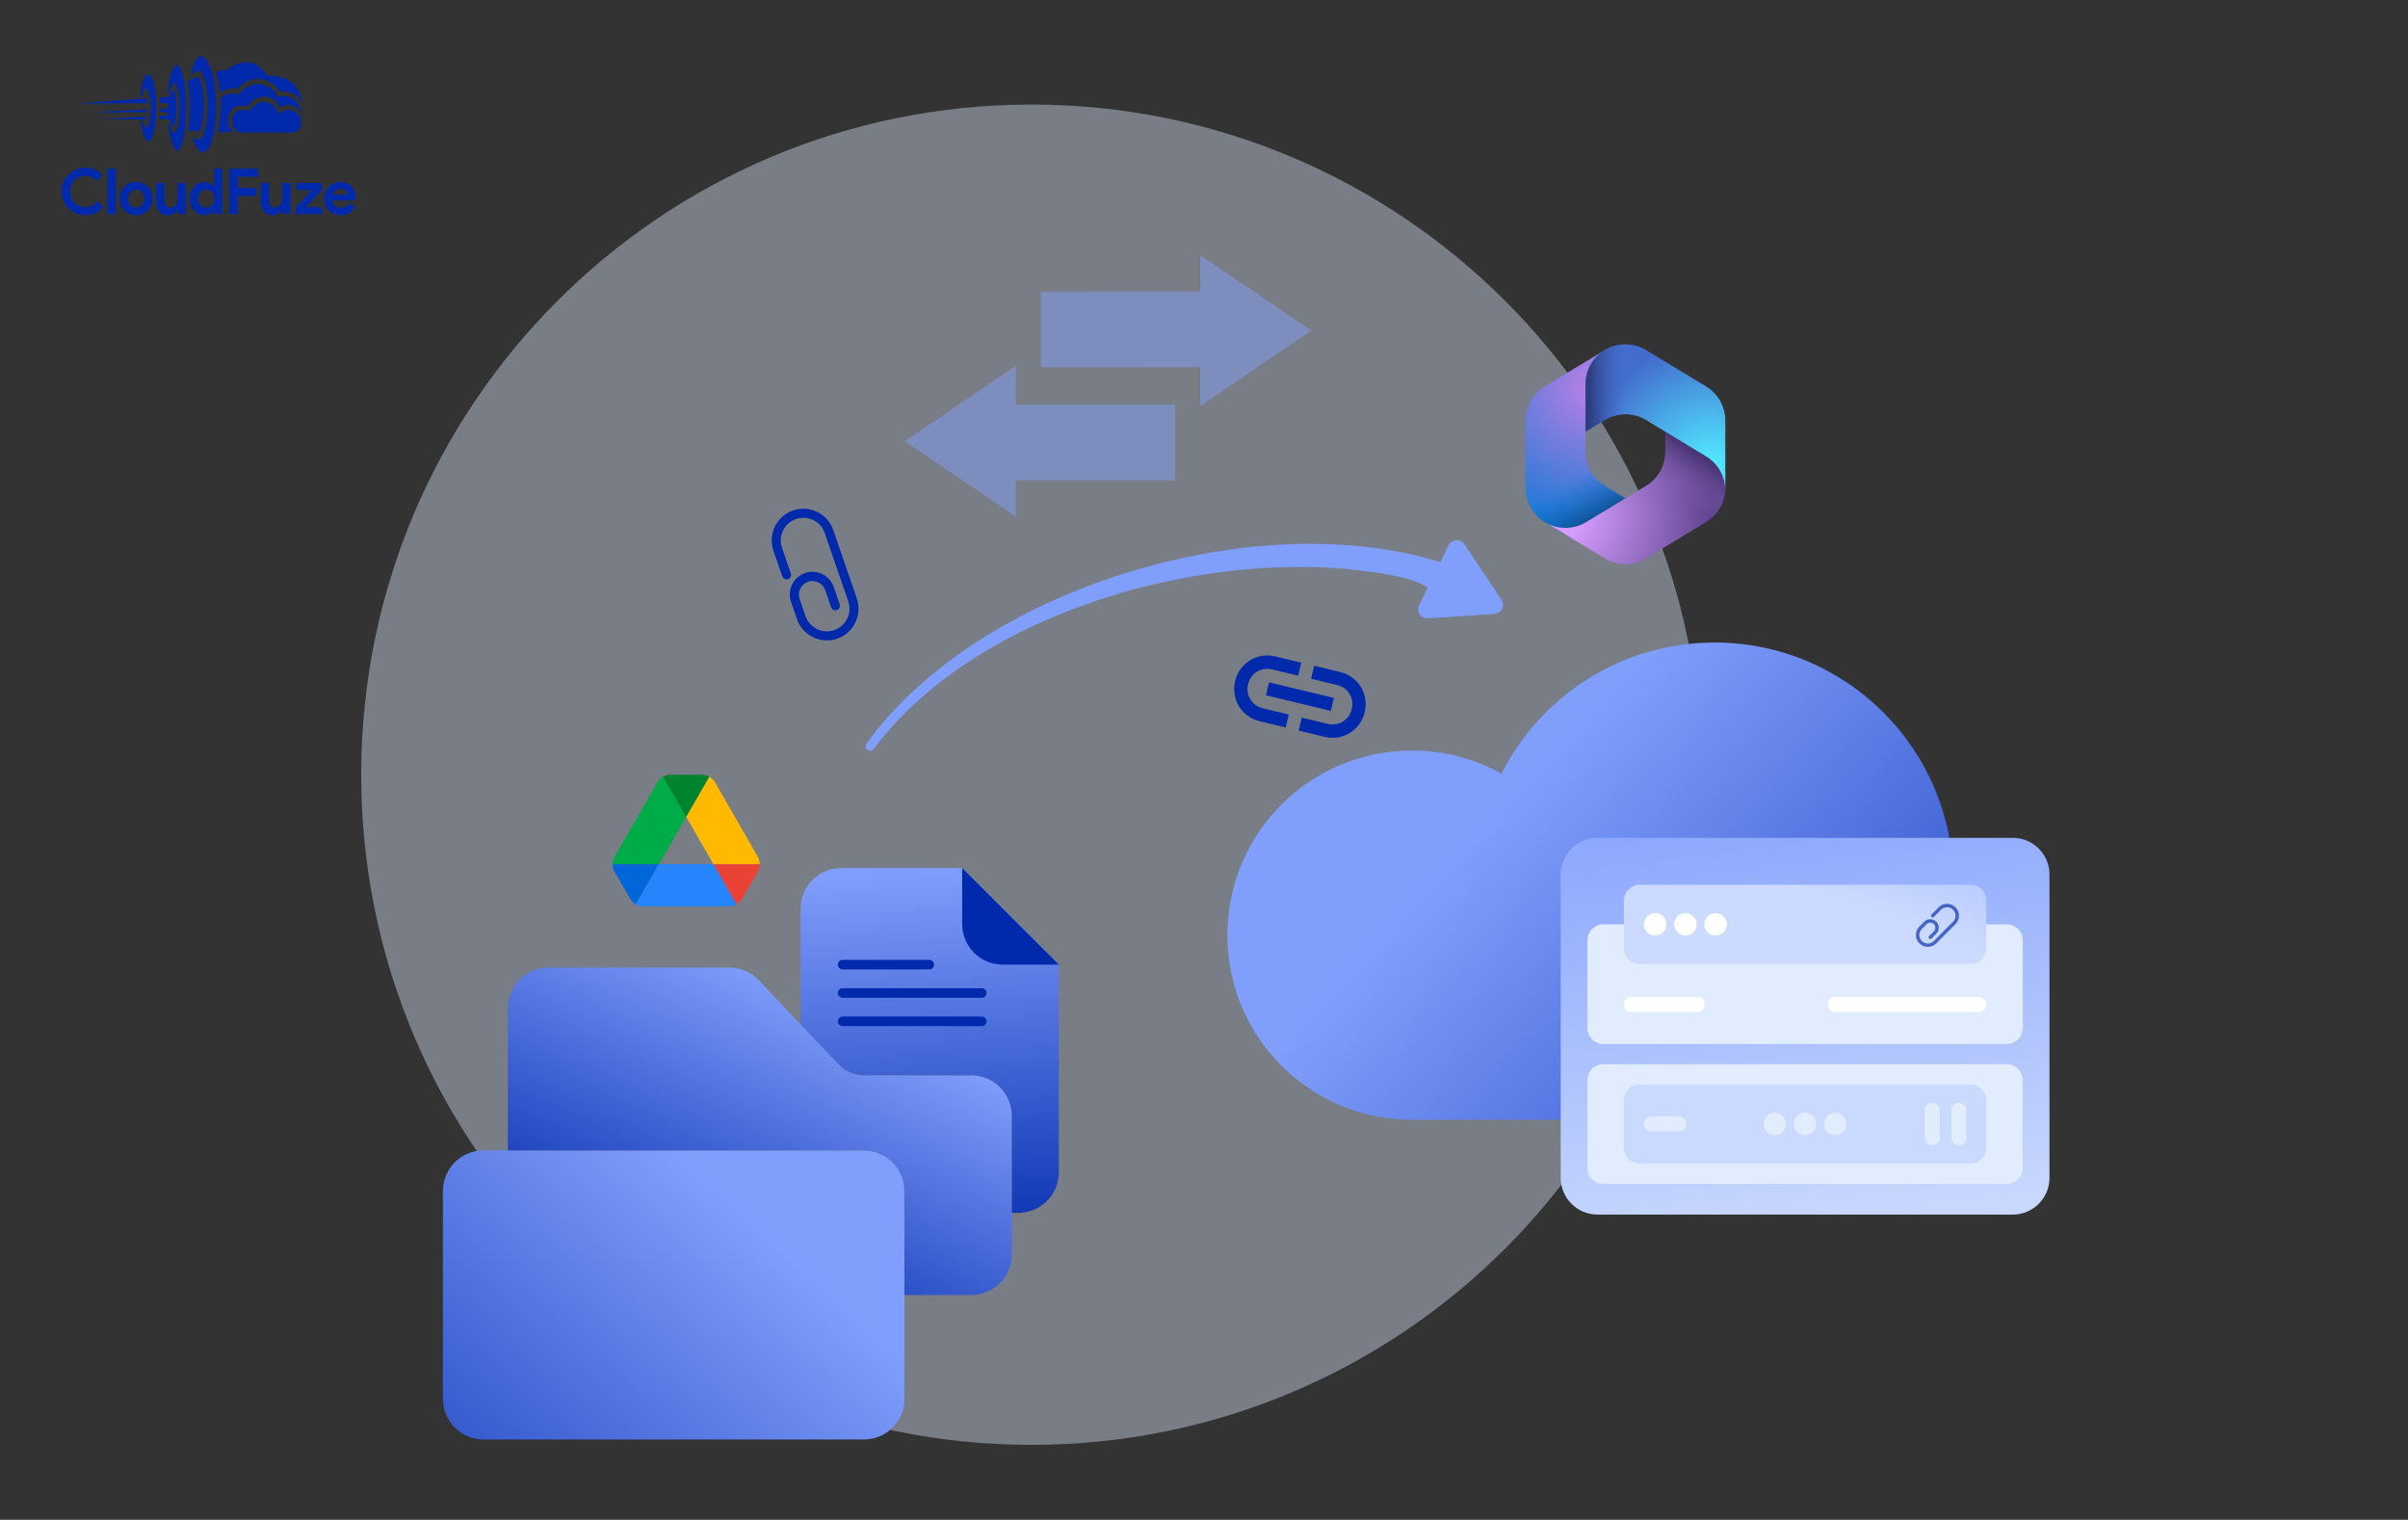 <svg width="900" height="568" viewBox="0 0 900 568" fill="none" xmlns="http://www.w3.org/2000/svg">
<rect x="0" y="0" width="900" height="568" fill="#333333" stroke="none"/>
<g clip-path="url(#clip0_4_29463)">
<path d="M53.107 35.99C53.293 35.198 54.188 31.624 55.08 33.458C55.052 33.429 57.474 36.78 55.789 45.656C55.817 45.562 54.523 49.381 53.71 46.855C53.738 46.949 53.106 45.182 53.106 45.182C53.106 45.182 52.656 44.741 52.605 45.656C52.581 45.593 54.372 56.624 56.685 51.628C56.685 51.661 57.951 49.955 58.181 43.949C58.258 44.011 58.813 35.128 57.285 30.549C57.285 30.582 55.865 25.681 54.208 28.652C53.384 30.126 52.906 31.768 52.811 33.455C52.695 34.294 52.625 35.139 52.602 35.986C52.59 35.957 52.924 36.783 53.107 35.99Z" fill="#0129AC"/>
<path d="M63.438 34.827C63.654 33.823 64.671 29.291 65.696 31.617C65.664 31.581 68.439 35.829 66.51 47.085C66.541 46.971 65.064 51.803 64.133 48.605C64.165 48.721 63.443 46.484 63.443 46.484C63.443 46.484 62.928 45.924 62.867 47.084C62.84 47.007 64.892 60.991 67.539 54.656C67.539 54.698 68.989 52.535 69.257 44.92C69.346 44.997 69.979 33.736 68.232 27.93C68.232 27.973 66.605 21.758 64.707 25.526C63.754 27.421 63.21 29.495 63.108 31.613C62.975 32.678 62.895 33.749 62.869 34.822C62.842 34.784 63.22 35.83 63.438 34.827Z" fill="#0129AC"/>
<path d="M71.4 27.428C71.4 27.428 72.472 20.622 75.803 21.111C75.329 21.096 77.828 20.579 79.836 29.567C80.81 34.722 81.038 39.989 80.512 45.209C80.429 45.095 80.273 51.523 77.914 55.487C77.915 55.52 75.212 59.907 72.558 53.161C72.267 52.466 72.015 51.755 71.801 51.032C71.801 51.032 74.426 53.763 75.648 50.967C75.669 51.005 77.567 47.585 77.644 40.854C77.663 40.936 77.763 30.083 75.146 26.864C74.854 26.691 74.53 26.58 74.194 26.538C73.857 26.496 73.515 26.524 73.19 26.619C72.865 26.714 72.562 26.876 72.302 27.093C72.041 27.31 71.828 27.578 71.675 27.881C71.576 27.735 71.484 27.583 71.4 27.428Z" fill="#0129AC"/>
<path d="M89.405 49.528C89.405 49.528 86.204 48.413 86.873 43.767C86.912 43.443 88.234 39.804 93.005 41.522C92.889 41.522 95.49 38.05 98.81 38.088C98.837 38.088 102.615 37.858 103.896 42.5C103.826 42.567 108.763 38.472 112.447 44.064C112.457 44.081 112.456 46.576 112.447 45.95V47.311C112.447 47.311 112.259 49.478 108.794 49.527H108.588C106.702 49.495 89.405 49.528 89.405 49.528Z" fill="#0129AC"/>
<path d="M81.422 49.387C81.383 49.411 86.984 49.387 86.984 49.387C85.971 48.415 85.321 47.127 85.142 45.735C84.963 44.343 85.266 42.932 86 41.736C86.07 41.666 87.659 38.526 92.233 39.813C92.213 39.719 95.49 35.872 98.984 36.202C100.237 36.173 101.466 36.556 102.48 37.292C103.495 38.028 104.24 39.076 104.601 40.277C104.51 40.206 108.905 37.144 112.486 42.005C112.533 42.029 111.566 34.453 103.924 36.2C103.159 34.693 101.976 33.437 100.518 32.583C99.059 31.729 97.385 31.312 95.696 31.383C93.102 31.769 90.767 33.167 89.201 35.271C89.296 35.201 84.816 34.145 82.496 36.55C82.574 39.114 82.458 41.68 82.15 44.227C82.18 44.162 81.466 49.362 81.422 49.387Z" fill="#0129AC"/>
<path d="M80.598 27.179C81.526 29.654 82.081 32.252 82.244 34.889C83.043 34.096 84.038 33.528 85.128 33.245C86.218 32.962 87.364 32.973 88.448 33.278C88.556 33.278 96.599 23.966 104.72 34.266C104.811 34.301 110.861 33 112.594 38.854C112.519 38.854 113.744 28.443 99.775 28.216C99.735 28.295 94.518 18.319 84.556 26.364C83.878 26.19 83.169 26.174 82.483 26.316C81.797 26.457 81.153 26.754 80.599 27.183L80.598 27.179Z" fill="#0129AC"/>
<path d="M70.191 30.232C71.517 29.395 73.036 28.911 74.603 28.828C76.56 35.379 76.655 42.345 74.879 48.947C74.907 49.026 70.404 48.947 70.404 48.947C70.404 48.947 71.606 39.395 70.404 31.881L70.191 30.232Z" fill="#0129AC"/>
<path d="M59.593 36.483L63.322 36.199C63.719 35.202 64.266 34.271 64.942 33.438C64.966 33.438 67.341 38.456 64.942 47.44C64.496 47.096 64.123 46.667 63.845 46.178C63.567 45.688 63.389 45.148 63.322 44.589C63.322 44.521 59.434 44.589 59.434 44.589L59.597 43.227C59.597 43.227 62.976 43.635 62.748 42.502C62.728 42.478 62.948 41.458 59.773 41.849V40.625C59.773 40.625 62.922 41.315 62.93 39.695C62.93 39.671 63.082 37.941 59.773 38.607C59.749 37.896 59.689 37.187 59.593 36.483Z" fill="#0129AC"/>
<path d="M28.734 38.683L54.683 36.75C54.894 37.336 54.996 37.956 54.985 38.579C55.007 38.61 28.734 38.683 28.734 38.683Z" fill="#0129AC"/>
<path d="M31.961 42.049L54.963 40.891C54.979 41.246 54.914 41.6 54.773 41.926C54.758 41.963 31.961 42.049 31.961 42.049Z" fill="#0129AC"/>
<path d="M38.75 44.556L54.736 43.5L54.453 44.669L38.75 44.556Z" fill="#0129AC"/>
<path d="M38.708 77.316C37.904 78.301 36.889 79.093 35.737 79.633C34.536 80.176 33.23 80.448 31.912 80.429C30.702 80.439 29.503 80.205 28.386 79.74C27.333 79.303 26.375 78.665 25.567 77.862C24.764 77.054 24.126 76.098 23.689 75.046C23.225 73.936 22.991 72.744 23 71.541C22.991 70.338 23.225 69.146 23.689 68.036C24.126 66.984 24.764 66.028 25.567 65.22C26.375 64.417 27.333 63.779 28.386 63.343C29.503 62.879 30.702 62.646 31.912 62.658C33.149 62.633 34.377 62.876 35.512 63.371C36.568 63.859 37.511 64.561 38.28 65.434L36.023 67.62C35.533 67.047 34.941 66.571 34.276 66.216C33.551 65.852 32.747 65.672 31.935 65.693C31.171 65.688 30.413 65.829 29.701 66.109C29.023 66.375 28.404 66.775 27.884 67.285C27.357 67.809 26.941 68.434 26.66 69.122C26.35 69.888 26.197 70.708 26.208 71.534C26.195 72.362 26.348 73.185 26.658 73.953C26.939 74.641 27.355 75.265 27.881 75.789C28.402 76.302 29.021 76.704 29.701 76.971C30.413 77.251 31.171 77.392 31.935 77.387C32.814 77.405 33.683 77.206 34.466 76.808C35.227 76.399 35.895 75.837 36.426 75.156L38.708 77.316ZM40.181 80.048V63.034H43.292V80.048H40.181ZM50.875 68.024C51.725 68.014 52.569 68.172 53.359 68.488C54.086 68.781 54.747 69.218 55.303 69.771C55.86 70.331 56.297 70.998 56.59 71.731C56.905 72.525 57.062 73.373 57.053 74.226C57.062 75.08 56.905 75.928 56.59 76.722C56.298 77.455 55.862 78.122 55.306 78.682C54.75 79.235 54.089 79.671 53.362 79.965C52.572 80.281 51.728 80.439 50.878 80.429C50.027 80.439 49.183 80.281 48.394 79.965C47.666 79.671 47.005 79.235 46.449 78.682C45.891 78.122 45.453 77.455 45.16 76.722C44.844 75.928 44.687 75.08 44.696 74.226C44.687 73.373 44.844 72.525 45.16 71.731C45.451 70.998 45.887 70.331 46.443 69.771C46.999 69.218 47.66 68.781 48.387 68.488C49.178 68.171 50.023 68.014 50.875 68.024ZM50.875 77.553C51.27 77.553 51.661 77.477 52.027 77.328C52.396 77.18 52.732 76.96 53.013 76.679C53.307 76.38 53.538 76.025 53.691 75.634C53.864 75.186 53.948 74.709 53.94 74.23C53.948 73.75 53.864 73.273 53.691 72.826C53.538 72.435 53.307 72.079 53.013 71.78C52.732 71.498 52.397 71.275 52.027 71.126C51.661 70.977 51.27 70.9 50.875 70.9C50.475 70.897 50.08 70.974 49.71 71.125C49.346 71.276 49.016 71.499 48.738 71.779C48.444 72.078 48.213 72.434 48.061 72.824C47.888 73.272 47.803 73.749 47.811 74.229C47.803 74.708 47.888 75.185 48.061 75.633C48.213 76.024 48.444 76.379 48.738 76.678C49.016 76.957 49.346 77.177 49.71 77.326C50.08 77.478 50.475 77.555 50.875 77.553ZM66.511 78.525H66.321C65.959 79.11 65.451 79.59 64.847 79.918C64.198 80.266 63.471 80.442 62.735 80.429C62.118 80.476 61.499 80.379 60.927 80.144C60.355 79.909 59.846 79.543 59.441 79.076C58.676 78.032 58.295 76.757 58.361 75.464V68.404H61.474V75.08C61.42 75.75 61.619 76.415 62.032 76.945C62.245 77.156 62.5 77.319 62.781 77.424C63.062 77.528 63.361 77.572 63.66 77.551C64.053 77.56 64.441 77.466 64.787 77.28C65.113 77.096 65.397 76.845 65.619 76.543C65.858 76.214 66.035 75.844 66.141 75.45C66.263 75.013 66.323 74.561 66.321 74.108V68.404H69.431V80.048H66.515L66.511 78.525ZM80.175 78.644H79.984C79.66 79.174 79.201 79.61 78.654 79.906C77.969 80.275 77.198 80.455 76.42 80.429C75.685 80.431 74.959 80.273 74.292 79.965C73.62 79.657 73.015 79.222 72.51 78.682C71.981 78.112 71.566 77.447 71.287 76.722C70.98 75.926 70.826 75.079 70.836 74.226C70.826 73.374 70.98 72.527 71.287 71.731C71.566 71.006 71.982 70.34 72.511 69.771C73.016 69.233 73.621 68.798 74.292 68.491C74.959 68.183 75.685 68.025 76.419 68.028C77.197 68.001 77.968 68.181 78.653 68.55C79.199 68.845 79.659 69.278 79.984 69.806H80.175L79.984 68.143V63.034H83.097V80.048H80.175V78.644ZM77.062 77.553C77.465 77.555 77.864 77.478 78.238 77.328C78.607 77.18 78.943 76.96 79.224 76.679C79.519 76.379 79.754 76.024 79.913 75.634C80.094 75.188 80.183 74.711 80.175 74.23C80.183 73.749 80.094 73.271 79.913 72.826C79.754 72.436 79.519 72.08 79.224 71.78C78.943 71.498 78.608 71.275 78.238 71.126C77.864 70.976 77.465 70.899 77.062 70.901C76.657 70.899 76.257 70.98 75.885 71.138C75.517 71.294 75.182 71.52 74.899 71.804C74.604 72.104 74.37 72.459 74.21 72.849C74.031 73.286 73.942 73.755 73.949 74.228C73.942 74.7 74.031 75.169 74.21 75.606C74.37 75.996 74.604 76.351 74.899 76.651C75.182 76.935 75.517 77.161 75.885 77.317C76.257 77.475 76.657 77.555 77.062 77.553ZM85.664 63.034H96.452V66.076H88.874V70.21H95.694V73.252H88.874V80.048H85.666L85.664 63.034ZM105.649 78.528H105.459C105.097 79.111 104.589 79.59 103.985 79.918C103.336 80.266 102.608 80.442 101.87 80.429C101.254 80.476 100.636 80.378 100.064 80.143C99.493 79.909 98.984 79.543 98.579 79.076C97.814 78.032 97.433 76.757 97.499 75.464V68.404H100.612V75.08C100.558 75.75 100.757 76.415 101.171 76.945C101.383 77.156 101.638 77.319 101.919 77.424C102.2 77.528 102.499 77.572 102.798 77.551C103.192 77.559 103.581 77.465 103.927 77.278C104.253 77.094 104.537 76.843 104.759 76.541C104.998 76.212 105.176 75.841 105.282 75.448C105.402 75.011 105.462 74.56 105.459 74.108V68.404H108.572V80.048H105.649V78.528ZM110.544 77.482L116.485 71.066H110.734V68.404H120.306V70.975L114.366 77.391H120.401V80.048H110.54L110.544 77.482ZM132.81 77.244C132.286 78.18 131.539 78.971 130.636 79.549C129.632 80.161 128.472 80.466 127.297 80.429C126.455 80.437 125.619 80.28 124.838 79.965C124.104 79.669 123.437 79.228 122.877 78.669C122.318 78.109 121.878 77.442 121.581 76.709C121.265 75.919 121.108 75.075 121.118 74.224C121.114 73.408 121.268 72.598 121.57 71.839C121.859 71.107 122.286 70.437 122.83 69.867C123.375 69.3 124.024 68.844 124.743 68.524C125.509 68.185 126.34 68.015 127.178 68.025C128.033 68.01 128.881 68.168 129.673 68.489C130.371 68.776 130.996 69.214 131.503 69.772C132.004 70.334 132.384 70.993 132.62 71.707C132.879 72.489 133.008 73.308 133 74.131V74.416C132.985 74.503 132.977 74.59 132.977 74.678C132.96 74.764 132.952 74.852 132.953 74.939H124.184C124.233 75.368 124.366 75.783 124.576 76.16C124.765 76.49 125.015 76.78 125.313 77.015C125.599 77.242 125.926 77.411 126.275 77.514C126.622 77.617 126.983 77.669 127.345 77.669C127.971 77.693 128.589 77.523 129.115 77.182C129.574 76.866 129.953 76.447 130.22 75.958L132.81 77.244ZM129.982 72.729C129.957 72.489 129.888 72.256 129.78 72.04C129.651 71.773 129.474 71.531 129.258 71.327C129.009 71.093 128.719 70.908 128.402 70.781C128.012 70.629 127.597 70.555 127.178 70.565C126.545 70.554 125.926 70.755 125.42 71.135C124.899 71.535 124.524 72.094 124.35 72.727L129.982 72.729Z" fill="#0129AC"/>
</g>
<path opacity="0.4" d="M635.924 289.54C635.924 427.867 523.788 540.002 385.462 540.002C247.136 540.002 135 427.867 135 289.54C135 151.214 247.136 39.078 385.462 39.078C523.788 39.078 635.924 151.214 635.924 289.54Z" fill="#E1ECFF"/>
<path d="M338.034 445.108V522.837C338.034 531.205 331.252 537.987 322.882 537.987H180.695C172.326 537.987 165.542 531.205 165.542 522.837V445.108C165.542 436.74 172.326 429.957 180.695 429.957H322.882C331.252 429.957 338.034 436.74 338.034 445.108Z" fill="url(#paint0_linear_4_29463)"/>
<path d="M378.191 417.03V468.823C378.191 477.189 371.407 483.972 363.038 483.972H338.037V445.105C338.037 436.741 331.252 429.958 322.884 429.958H189.807V376.754C189.807 368.387 196.591 361.605 204.957 361.605H272.532C276.678 361.605 280.644 363.305 283.504 366.305L299.229 382.811L313.541 397.833C316.004 400.419 319.416 401.882 322.989 401.882H363.038C371.407 401.882 378.191 408.664 378.191 417.03Z" fill="url(#paint1_linear_4_29463)"/>
<path d="M359.619 324.41H314.382C306.013 324.41 299.229 331.192 299.229 339.556V382.811L313.541 397.833C316.004 400.42 319.419 401.882 322.99 401.882H363.038C371.407 401.882 378.191 408.664 378.191 417.031V453.278H380.582C388.951 453.278 395.735 446.497 395.735 438.13V360.518L359.619 324.41Z" fill="url(#paint2_linear_4_29463)"/>
<path d="M395.734 360.518H374.771C366.403 360.518 359.618 353.736 359.618 345.372V324.41L395.734 360.518Z" fill="#0129AC"/>
<path d="M347.337 362.305H314.924C313.939 362.305 313.142 361.508 313.142 360.524C313.142 359.541 313.939 358.742 314.924 358.742H347.337C348.32 358.742 349.119 359.54 349.119 360.524C349.117 361.508 348.32 362.305 347.337 362.305Z" fill="#0129AC"/>
<path d="M366.944 372.903H314.924C313.939 372.903 313.142 372.105 313.142 371.122C313.142 370.137 313.939 369.34 314.924 369.34H366.944C367.927 369.34 368.726 370.137 368.726 371.122C368.726 372.105 367.927 372.903 366.944 372.903Z" fill="#0129AC"/>
<path d="M366.944 383.492H314.924C313.939 383.492 313.142 382.694 313.142 381.711C313.142 380.727 313.939 379.93 314.924 379.93H366.944C367.927 379.93 368.726 380.727 368.726 381.711C368.726 382.695 367.927 383.492 366.944 383.492Z" fill="#0129AC"/>
<path d="M730.049 329.317C730.049 378.572 690.113 418.499 640.846 418.499H527.747C489.628 418.499 458.729 387.607 458.729 349.499C458.729 311.391 489.628 280.499 527.747 280.499C539.882 280.499 551.286 283.629 561.194 289.128C575.896 260.063 606.043 240.137 640.846 240.137C690.113 240.137 730.049 280.065 730.049 329.317Z" fill="url(#paint3_linear_4_29463)"/>
<path d="M752.252 453.937H597.072C589.48 453.937 583.324 447.783 583.324 440.192V326.862C583.324 319.271 589.48 313.117 597.072 313.117H752.252C759.846 313.117 766 319.271 766 326.862V440.192C766 447.783 759.846 453.937 752.252 453.937Z" fill="url(#paint4_linear_4_29463)"/>
<path d="M593.309 384.241V351.42C593.309 348.13 595.976 345.465 599.265 345.465H750.059C753.349 345.465 756.015 348.13 756.015 351.42V384.241C756.015 387.529 753.349 390.195 750.059 390.195H599.265C595.976 390.195 593.309 387.529 593.309 384.241Z" fill="#E1ECFF"/>
<path d="M606.93 354.304V336.627C606.93 333.337 609.597 330.672 612.886 330.672H736.438C739.727 330.672 742.393 333.337 742.393 336.627V354.303C742.393 357.592 739.727 360.257 736.438 360.257H612.886C609.597 360.257 606.93 357.592 606.93 354.304Z" fill="url(#paint5_linear_4_29463)"/>
<path d="M618.63 349.671C620.955 349.671 622.84 347.787 622.84 345.462C622.84 343.138 620.955 341.254 618.63 341.254C616.306 341.254 614.42 343.138 614.42 345.462C614.42 347.787 616.306 349.671 618.63 349.671Z" fill="white"/>
<path d="M629.92 349.671C632.245 349.671 634.129 347.787 634.129 345.462C634.129 343.138 632.245 341.254 629.92 341.254C627.594 341.254 625.71 343.138 625.71 345.462C625.71 347.787 627.594 349.671 629.92 349.671Z" fill="white"/>
<path d="M641.209 349.671C643.534 349.671 645.419 347.787 645.419 345.462C645.419 343.138 643.534 341.254 641.209 341.254C638.884 341.254 636.999 343.138 636.999 345.462C636.999 347.787 638.884 349.671 641.209 349.671Z" fill="white"/>
<path d="M739.587 378.231H686.003C684.454 378.231 683.198 376.975 683.198 375.427C683.198 373.877 684.454 372.621 686.003 372.621H739.587C741.137 372.621 742.393 373.877 742.393 375.427C742.393 376.975 741.137 378.231 739.587 378.231Z" fill="white"/>
<path d="M634.379 378.231H609.736C608.186 378.231 606.93 376.975 606.93 375.427C606.93 373.877 608.186 372.621 609.736 372.621H634.379C635.929 372.621 637.184 373.877 637.184 375.427C637.184 376.975 635.929 378.231 634.379 378.231Z" fill="white"/>
<path d="M593.309 436.502V403.681C593.309 400.393 595.976 397.727 599.265 397.727H750.059C753.349 397.727 756.015 400.393 756.015 403.681V436.502C756.015 439.79 753.349 442.457 750.059 442.457H599.265C595.976 442.457 593.309 439.79 593.309 436.502Z" fill="#E1ECFF"/>
<path opacity="0.24" d="M606.93 428.933V411.256C606.93 407.966 609.597 405.301 612.886 405.301H736.438C739.727 405.301 742.393 407.966 742.393 411.256V428.932C742.393 432.221 739.727 434.886 736.438 434.886H612.886C609.597 434.886 606.93 432.221 606.93 428.933Z" fill="#809EFC"/>
<path d="M663.372 424.3C665.698 424.3 667.582 422.416 667.582 420.091C667.582 417.767 665.698 415.883 663.372 415.883C661.048 415.883 659.163 417.767 659.163 420.091C659.163 422.416 661.048 424.3 663.372 424.3Z" fill="#E1ECFF"/>
<path d="M674.662 424.3C676.987 424.3 678.871 422.416 678.871 420.091C678.871 417.767 676.987 415.883 674.662 415.883C672.336 415.883 670.452 417.767 670.452 420.091C670.452 422.416 672.336 424.3 674.662 424.3Z" fill="#E1ECFF"/>
<path d="M685.952 424.3C688.276 424.3 690.162 422.416 690.162 420.091C690.162 417.767 688.276 415.883 685.952 415.883C683.627 415.883 681.741 417.767 681.741 420.091C681.741 422.416 683.627 424.3 685.952 424.3Z" fill="#E1ECFF"/>
<path d="M627.492 422.899H617.226C615.676 422.899 614.42 421.643 614.42 420.095C614.42 418.545 615.676 417.289 617.226 417.289H627.492C629.041 417.289 630.297 418.545 630.297 420.095C630.297 421.643 629.041 422.899 627.492 422.899Z" fill="#E1ECFF"/>
<path d="M719.384 425.228V414.965C719.384 413.416 720.64 412.16 722.189 412.16C723.739 412.16 724.995 413.416 724.995 414.965V425.228C724.995 426.777 723.739 428.032 722.189 428.032C720.64 428.032 719.384 426.777 719.384 425.228Z" fill="#E1ECFF"/>
<path d="M729.293 425.228V414.965C729.293 413.416 730.549 412.16 732.099 412.16C733.648 412.16 734.905 413.416 734.905 414.965V425.228C734.905 426.777 733.648 428.032 732.099 428.032C730.549 428.032 729.293 426.777 729.293 425.228Z" fill="#E1ECFF"/>
<path d="M233.109 331.699L235.537 335.894C236.038 336.756 236.756 337.473 237.617 337.974L246.288 322.965H228.948C228.948 323.96 229.209 324.939 229.704 325.803L233.109 331.699Z" fill="#0066DA"/>
<path d="M256.465 305.315L247.797 290.305C246.934 290.806 246.217 291.524 245.717 292.387L229.704 320.135C229.209 320.999 228.948 321.977 228.948 322.973H246.287L256.465 305.315Z" fill="#00AC47"/>
<path d="M256.466 305.305L265.134 290.295C264.274 289.792 263.294 289.532 262.298 289.539H250.634C249.639 289.547 248.662 289.808 247.797 290.296L256.466 305.305Z" fill="#00832D"/>
<path d="M266.643 322.965H246.284L237.614 337.974C238.475 338.477 239.455 338.737 240.45 338.73H272.476C273.469 338.722 274.446 338.461 275.311 337.973L266.643 322.965Z" fill="#2684FC"/>
<path d="M275.315 337.974C276.177 337.473 276.894 336.756 277.395 335.894L278.403 334.156L283.225 325.8C283.721 324.938 283.981 323.96 283.983 322.965H266.678L275.315 337.974Z" fill="#EA4335"/>
<path d="M275.224 306.262L267.217 292.387C266.717 291.524 265.999 290.806 265.137 290.305L256.468 305.315L266.647 322.973H283.955C283.954 321.977 283.693 320.999 283.198 320.135L275.224 306.262Z" fill="#FFBA00"/>
<path d="M319.665 232.701C320.349 231.308 320.751 229.793 320.849 228.243C320.945 226.694 320.735 225.14 320.231 223.672L311.441 198.112C310.422 195.146 308.266 192.705 305.447 191.329C302.629 189.953 299.379 189.751 296.414 190.771C293.447 191.79 291.007 193.945 289.63 196.763C288.254 199.582 288.054 202.831 289.073 205.796L292.372 215.381C292.442 215.593 292.553 215.789 292.699 215.958C292.846 216.128 293.024 216.266 293.225 216.365C293.425 216.465 293.644 216.523 293.867 216.538C294.091 216.552 294.313 216.522 294.525 216.45C294.737 216.377 294.932 216.263 295.099 216.114C295.266 215.966 295.401 215.786 295.499 215.584C295.596 215.382 295.652 215.163 295.663 214.94C295.675 214.717 295.642 214.493 295.567 214.283L292.268 204.698C291.54 202.579 291.684 200.257 292.667 198.244C293.651 196.231 295.393 194.692 297.513 193.965C299.632 193.236 301.954 193.381 303.967 194.364C305.981 195.348 307.52 197.091 308.249 199.21L317.037 224.768C317.765 226.887 317.621 229.208 316.638 231.221C315.654 233.234 313.912 234.774 311.793 235.501C309.674 236.229 307.352 236.086 305.34 235.101C303.327 234.118 301.786 232.375 301.058 230.256L298.862 223.867C298.424 222.597 298.51 221.204 299.1 219.995C299.689 218.788 300.735 217.864 302.007 217.428C303.277 216.991 304.67 217.076 305.878 217.667C307.086 218.256 308.01 219.301 308.447 220.572L310.643 226.962C310.793 227.381 311.101 227.723 311.502 227.916C311.903 228.108 312.363 228.135 312.783 227.991C313.204 227.846 313.55 227.543 313.747 227.144C313.945 226.746 313.978 226.287 313.838 225.865L311.642 219.475C311.289 218.417 310.729 217.44 309.995 216.599C309.262 215.759 308.369 215.072 307.368 214.578C306.369 214.084 305.28 213.794 304.166 213.722C303.054 213.652 301.938 213.802 300.883 214.165C299.828 214.528 298.855 215.095 298.021 215.836C297.188 216.576 296.508 217.475 296.023 218.479C295.538 219.483 295.258 220.573 295.196 221.688C295.135 222.801 295.296 223.915 295.667 224.968L297.864 231.357C298.623 233.569 300.021 235.507 301.881 236.925C303.743 238.341 305.982 239.175 308.316 239.319C310.651 239.464 312.976 238.912 314.996 237.733C317.017 236.556 318.64 234.804 319.665 232.701Z" fill="#0129AC"/>
<path opacity="0.66" d="M720.534 353.877C721.117 353.878 721.696 353.764 722.236 353.541C722.775 353.318 723.266 352.991 723.679 352.577L730.867 345.387C731.701 344.553 732.17 343.421 732.17 342.242C732.17 341.062 731.701 339.93 730.867 339.096C730.033 338.262 728.901 337.793 727.722 337.793C726.543 337.793 725.411 338.262 724.577 339.096L721.883 341.792C721.822 341.852 721.773 341.922 721.741 341.999C721.708 342.076 721.691 342.16 721.691 342.244C721.69 342.328 721.706 342.412 721.738 342.49C721.77 342.567 721.817 342.638 721.877 342.698C721.935 342.756 722.007 342.803 722.085 342.836C722.162 342.868 722.246 342.884 722.329 342.884C722.413 342.883 722.497 342.865 722.574 342.832C722.652 342.8 722.722 342.752 722.781 342.692L725.476 339.994C726.071 339.398 726.88 339.064 727.722 339.064C728.566 339.064 729.373 339.399 729.97 339.995C730.565 340.591 730.9 341.399 730.899 342.243C730.899 343.085 730.565 343.894 729.969 344.489L722.781 351.679C722.186 352.275 721.377 352.609 720.535 352.609C719.692 352.609 718.884 352.275 718.288 351.679C717.692 351.082 717.358 350.275 717.358 349.431C717.358 348.588 717.693 347.78 718.289 347.184L720.086 345.387C720.443 345.03 720.928 344.829 721.433 344.829C721.939 344.829 722.424 345.03 722.781 345.387C723.138 345.745 723.339 346.229 723.339 346.735C723.339 347.24 723.138 347.725 722.781 348.083L720.984 349.881C720.868 350 720.803 350.161 720.804 350.328C720.805 350.495 720.871 350.655 720.99 350.773C721.108 350.892 721.268 350.958 721.436 350.959C721.602 350.961 721.763 350.896 721.883 350.779L723.679 348.982C723.979 348.688 724.217 348.337 724.38 347.95C724.542 347.563 724.627 347.149 724.63 346.729C724.631 346.31 724.549 345.894 724.389 345.506C724.23 345.117 723.995 344.766 723.698 344.468C723.401 344.172 723.049 343.937 722.661 343.778C722.273 343.618 721.857 343.536 721.438 343.539C721.019 343.541 720.604 343.626 720.217 343.789C719.831 343.952 719.48 344.19 719.186 344.489L717.389 346.287C716.766 346.908 716.343 347.701 716.171 348.564C715.999 349.427 716.087 350.321 716.424 351.134C716.761 351.946 717.331 352.641 718.062 353.13C718.794 353.618 719.654 353.878 720.534 353.877Z" fill="#0129AC"/>
<path d="M461.636 254.544C460.008 261.326 464.058 267.934 470.84 269.561L480.529 271.885L481.691 267.041L472.003 264.717C467.885 263.729 465.492 259.824 466.48 255.707C467.468 251.589 471.372 249.196 475.49 250.184L485.178 252.509L486.341 247.665L476.652 245.339C469.87 243.712 463.263 247.762 461.636 254.544Z" fill="#0129AC"/>
<path d="M496.224 270.534L486.535 268.21L485.372 273.053L495.061 275.379C501.843 277.006 508.45 272.956 510.077 266.174C511.704 259.392 507.654 252.784 500.873 251.157L491.184 248.832L490.022 253.677L499.71 256.001C503.828 256.989 506.221 260.893 505.233 265.011C504.245 269.129 500.34 271.522 496.224 270.534Z" fill="#0129AC"/>
<path d="M474.327 255.027L498.548 260.84L497.385 265.683L473.165 259.871L474.327 255.027Z" fill="#0129AC"/>
<path d="M550.691 208.774C550.04 206.804 547.331 206.606 546.398 208.459L544.519 212.192C475.339 186.616 366.816 218.18 323.825 277.923C323.298 278.671 323.463 279.708 324.206 280.251C324.957 280.802 326.016 280.635 326.562 279.879C365.55 227.867 452.778 204.038 515.553 214.186C533.301 217.055 531.033 219.139 539.395 222.374C538.462 224.229 540.236 226.284 542.208 225.633L552.667 222.175C553.89 221.771 554.553 220.454 554.148 219.232L550.691 208.774Z" fill="#809EFC"/>
<path d="M541.385 203.819C542.557 201.439 545.867 201.219 547.342 203.424L561.181 224.099C562.656 226.303 561.191 229.279 558.544 229.455L533.721 231.101C531.073 231.277 529.228 228.521 530.4 226.14L541.385 203.819Z" fill="#809EFC"/>
<path d="M600.195 130.598L599.777 130.855C599.115 131.259 598.484 131.711 597.895 132.2L599.109 131.352H609.373L611.242 145.489L601.908 154.826L592.575 161.314V168.799C592.575 174.028 595.304 178.874 599.777 181.574L609.599 187.526L588.841 199.639H584.834L577.375 195.119C572.902 192.411 570.174 187.572 570.174 182.344V157.182C570.174 151.955 572.902 147.099 577.375 144.399L599.777 130.847C599.914 130.758 600.057 130.676 600.195 130.598Z" fill="url(#paint6_radial_4_29463)"/>
<path d="M600.195 130.598L599.777 130.855C599.115 131.259 598.484 131.711 597.895 132.2L599.109 131.352H609.373L611.242 145.489L601.908 154.826L592.575 161.314V168.799C592.575 174.028 595.304 178.874 599.777 181.574L609.599 187.526L588.841 199.639H584.834L577.375 195.119C572.902 192.411 570.174 187.572 570.174 182.344V157.182C570.174 151.955 572.902 147.099 577.375 144.399L599.777 130.847C599.914 130.758 600.057 130.676 600.195 130.598Z" fill="url(#paint7_linear_4_29463)"/>
<path d="M642.974 173.493L644.839 176.294V182.34C644.839 187.559 642.11 192.406 637.638 195.114L615.236 208.683C610.484 211.562 604.527 211.562 599.774 208.683L577.896 195.434C582.554 198.008 588.255 197.907 592.839 195.129L615.236 181.569C619.709 178.862 622.439 174.015 622.439 168.786V160.422L642.974 173.493Z" fill="url(#paint8_radial_4_29463)"/>
<path d="M642.974 173.493L644.839 176.294V182.34C644.839 187.559 642.11 192.406 637.638 195.114L615.236 208.683C610.484 211.562 604.527 211.562 599.774 208.683L577.896 195.434C582.554 198.008 588.255 197.907 592.839 195.129L615.236 181.569C619.709 178.862 622.439 174.015 622.439 168.786V160.422L642.974 173.493Z" fill="url(#paint9_linear_4_29463)"/>
<path d="M644.841 157.187V182.348C644.841 182.509 644.837 182.672 644.83 182.838C644.668 177.797 641.969 173.167 637.636 170.545L615.238 156.993C610.485 154.113 604.528 154.113 599.776 156.993L592.573 161.349V143.641C592.573 138.414 595.303 133.566 599.776 130.858L600.217 130.586C604.899 127.972 610.633 128.065 615.238 130.85L637.636 144.404C642.108 147.104 644.841 151.958 644.841 157.187Z" fill="url(#paint10_radial_4_29463)"/>
<path d="M644.841 157.187V182.348C644.841 182.509 644.837 182.672 644.83 182.838C644.668 177.797 641.969 173.167 637.636 170.545L615.238 156.993C610.485 154.113 604.528 154.113 599.776 156.993L592.573 161.349V143.641C592.573 138.414 595.303 133.566 599.776 130.858L600.217 130.586C604.899 127.972 610.633 128.065 615.238 130.85L637.636 144.404C642.108 147.104 644.841 151.958 644.841 157.187Z" fill="url(#paint11_linear_4_29463)"/>
<path opacity="0.48" d="M490.174 123.555L448.59 95.379L448.591 108.968L389.008 108.974L389.01 137.223L448.594 137.218L448.595 151.737L490.174 123.555Z" fill="#809EFC"/>
<path opacity="0.48" d="M338.097 164.905L379.68 193.081L379.679 179.492L439.263 179.486L439.26 151.237L379.677 151.241L379.676 136.723L338.097 164.905Z" fill="#809EFC"/>
<defs>
<linearGradient id="paint0_linear_4_29463" x1="251.789" y1="429.957" x2="96.514" y2="601.09" gradientUnits="userSpaceOnUse">
<stop stop-color="#809EFC"/>
<stop offset="1" stop-color="#0129AC"/>
</linearGradient>
<linearGradient id="paint1_linear_4_29463" x1="283.999" y1="361.605" x2="227.799" y2="483.703" gradientUnits="userSpaceOnUse">
<stop stop-color="#809EFC"/>
<stop offset="1" stop-color="#0129AC"/>
</linearGradient>
<linearGradient id="paint2_linear_4_29463" x1="355.328" y1="324.006" x2="364.519" y2="474.513" gradientUnits="userSpaceOnUse">
<stop stop-color="#809EFC"/>
<stop offset="1" stop-color="#0129AC"/>
</linearGradient>
<linearGradient id="paint3_linear_4_29463" x1="550.973" y1="313.443" x2="761.728" y2="508.315" gradientUnits="userSpaceOnUse">
<stop stop-color="#809EFC"/>
<stop offset="1" stop-color="#0129AC"/>
</linearGradient>
<linearGradient id="paint4_linear_4_29463" x1="588.833" y1="280.827" x2="612.312" y2="473.319" gradientUnits="userSpaceOnUse">
<stop stop-color="#809EFC"/>
<stop offset="1" stop-color="#CBDAFE"/>
</linearGradient>
<linearGradient id="paint5_linear_4_29463" x1="674.981" y1="211.43" x2="635.633" y2="317.971" gradientUnits="userSpaceOnUse">
<stop stop-color="#809EFC"/>
<stop offset="1" stop-color="#CBDAFE"/>
</linearGradient>
<radialGradient id="paint6_radial_4_29463" cx="0" cy="0" r="1" gradientUnits="userSpaceOnUse" gradientTransform="translate(595.219 144.812) scale(62.285 62.304)">
<stop offset="0.064" stop-color="#AE7FE2"/>
<stop offset="1" stop-color="#0078D4"/>
</radialGradient>
<linearGradient id="paint7_linear_4_29463" x1="595.398" y1="195.656" x2="586.502" y2="180.285" gradientUnits="userSpaceOnUse">
<stop stop-color="#114A8B"/>
<stop offset="1" stop-color="#0078D4" stop-opacity="0"/>
</linearGradient>
<radialGradient id="paint8_radial_4_29463" cx="0" cy="0" r="1" gradientUnits="userSpaceOnUse" gradientTransform="translate(582.173 192.819) scale(57.96 57.978)">
<stop offset="0.134" stop-color="#D59DFF"/>
<stop offset="1" stop-color="#5E438F"/>
</radialGradient>
<linearGradient id="paint9_linear_4_29463" x1="638.042" y1="172.326" x2="628.51" y2="185.985" gradientUnits="userSpaceOnUse">
<stop stop-color="#493474"/>
<stop offset="1" stop-color="#8C66BA" stop-opacity="0"/>
</linearGradient>
<radialGradient id="paint10_radial_4_29463" cx="0" cy="0" r="1" gradientUnits="userSpaceOnUse" gradientTransform="translate(639.338 174.443) scale(46.519 46.533)">
<stop offset="0.058" stop-color="#50E6FF"/>
<stop offset="1" stop-color="#436DCD"/>
</radialGradient>
<linearGradient id="paint11_linear_4_29463" x1="594.392" y1="130.664" x2="608.417" y2="130.664" gradientUnits="userSpaceOnUse">
<stop stop-color="#2D3F80"/>
<stop offset="1" stop-color="#436DCD" stop-opacity="0"/>
</linearGradient>
<clipPath id="clip0_4_29463">
<rect width="110" height="59.429" fill="white" transform="translate(23 21)"/>
</clipPath>
</defs>
</svg>
